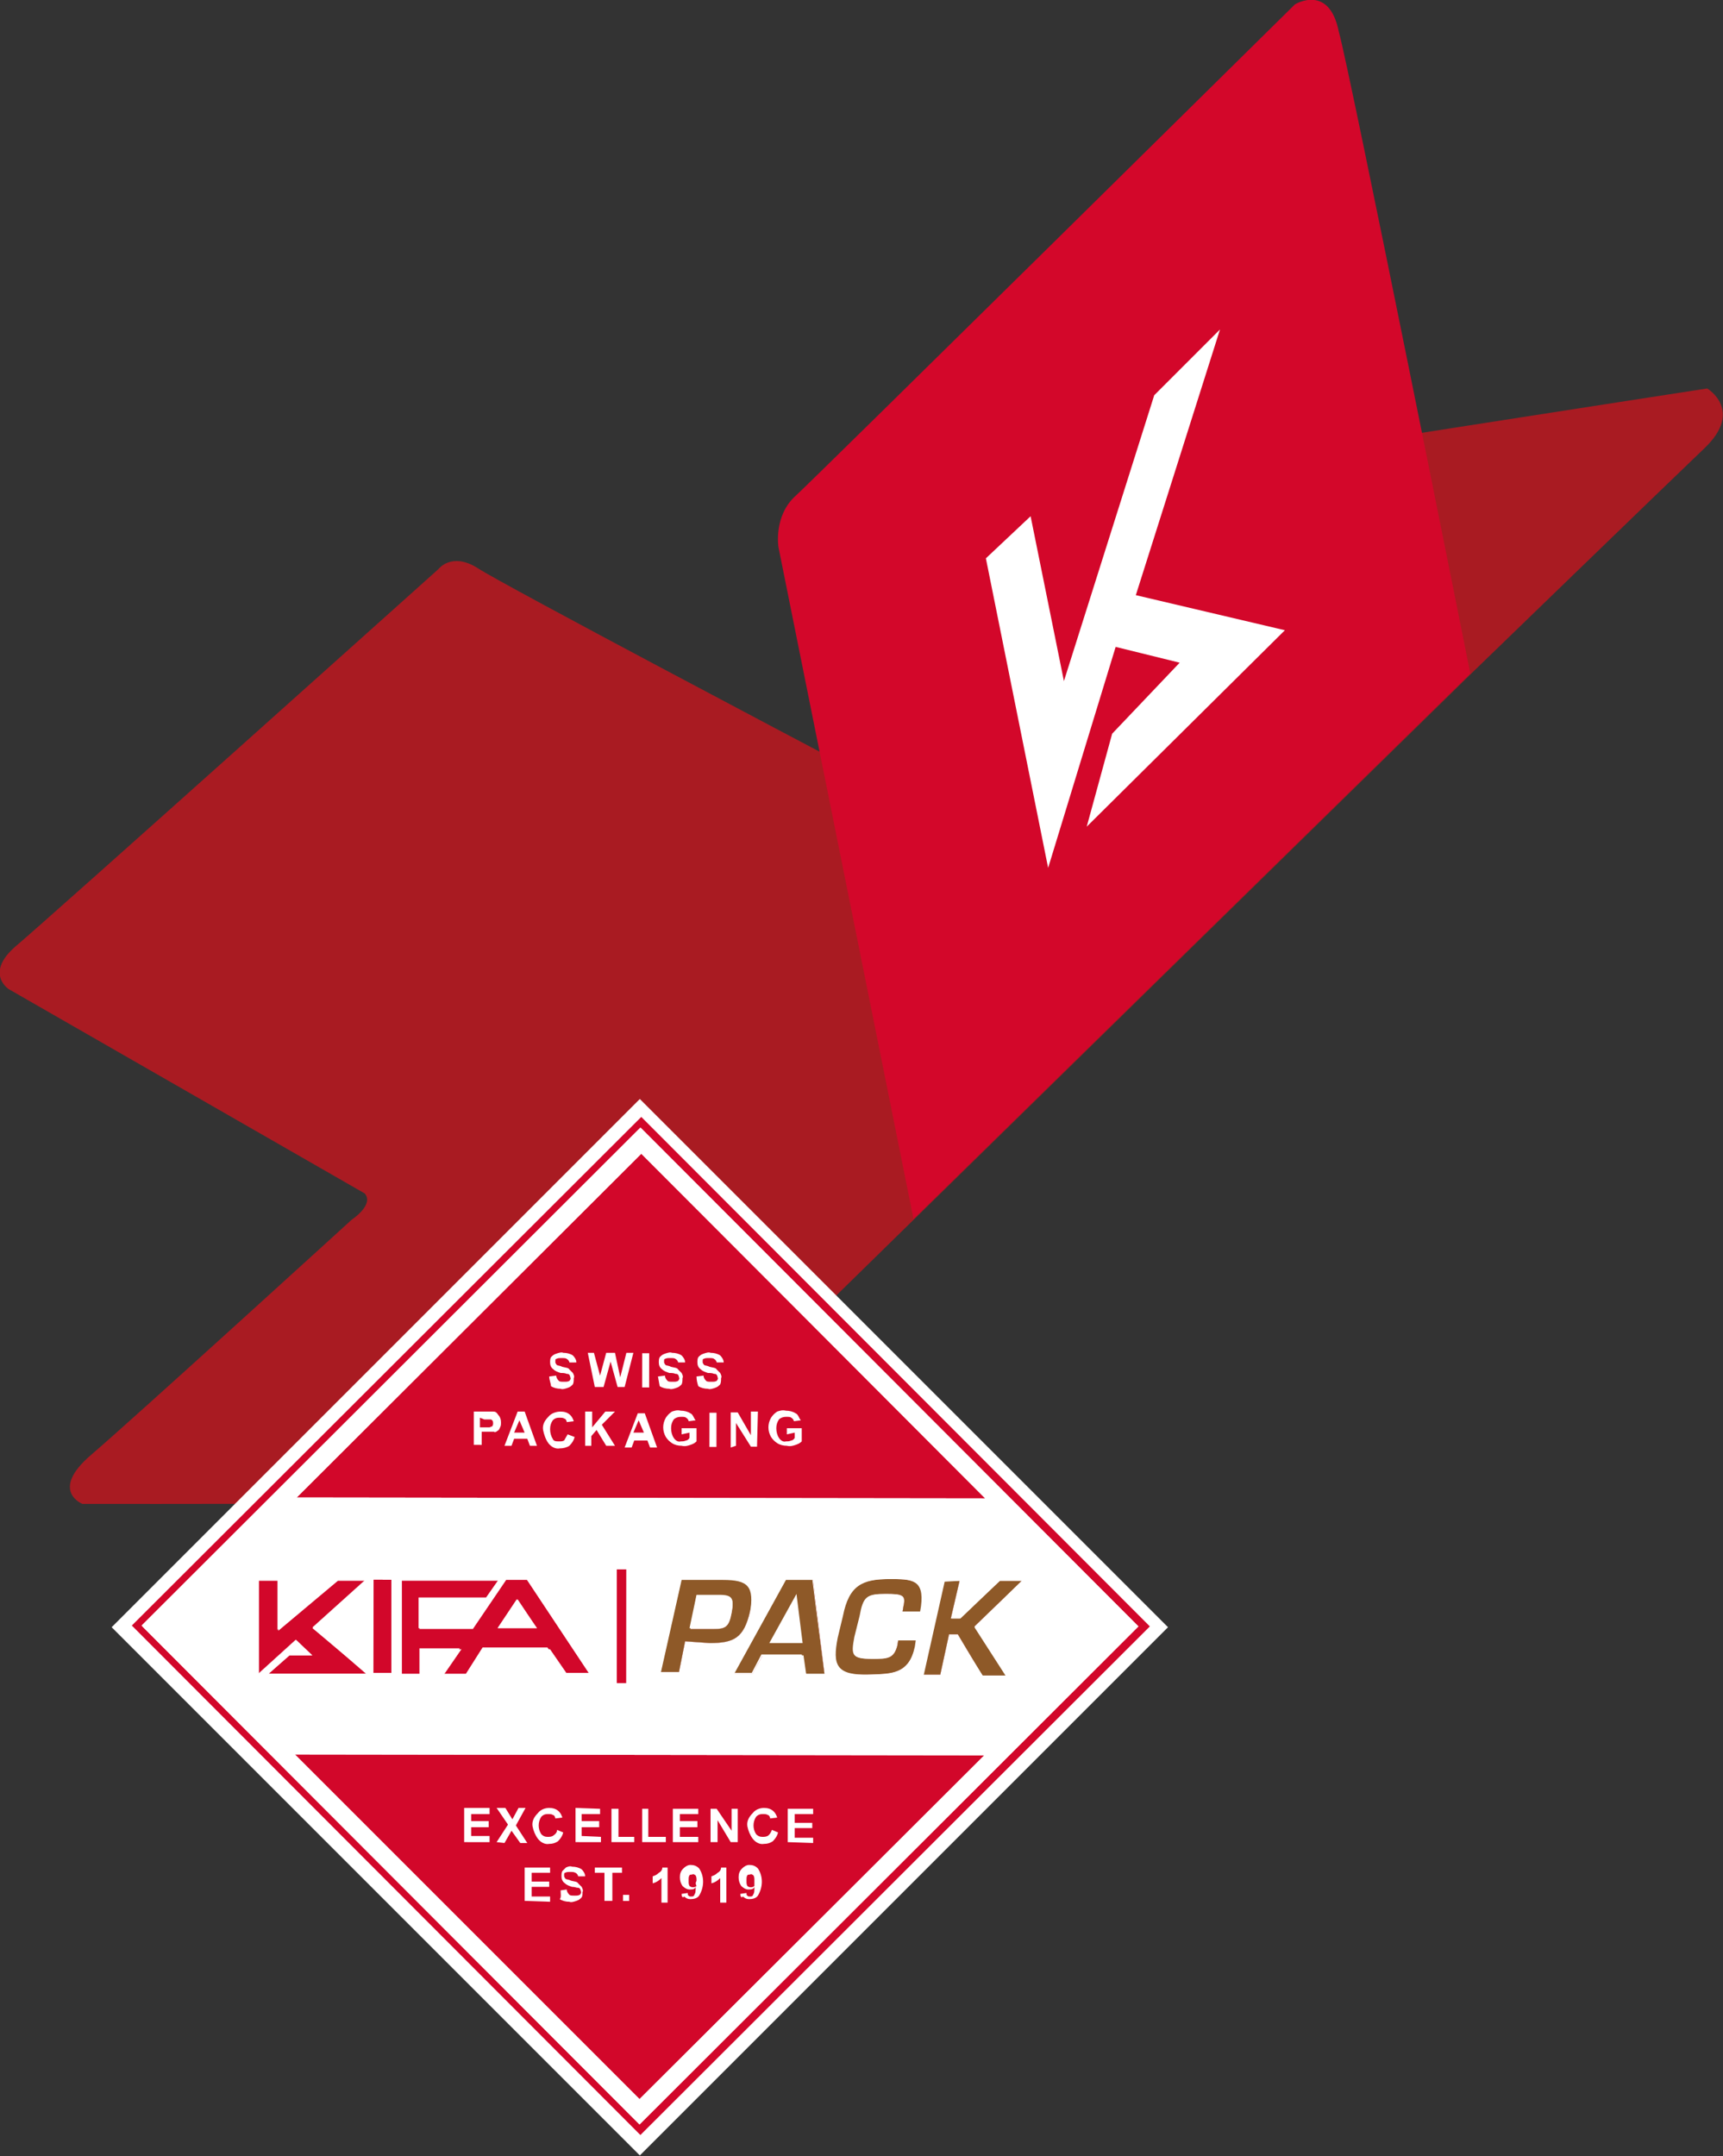 <svg version="1.1" id="Ebene_1" xmlns="http://www.w3.org/2000/svg" xmlns:xlink="http://www.w3.org/1999/xlink" x="0px" y="0px"
	 viewBox="0 0 196.5 245.9" style="enable-background:new 0 0 196.5 245.9;" xml:space="preserve">
<rect x="0" y="0" width="196.5" height="245.9" fill="#333333" stroke="none"/>
<style type="text/css">
	.st0{fill:#A91B22;}
	.st1{fill:#D3072A;}
	.st2{fill:#FFFFFF;}
	.st3{fill:#CE0E2D;}
	.st4{fill:#D2072A;}
	.st5{fill:#8E5928;}
	.st6{clip-path:url(#SVGID_00000041265384777020928260000004122373635265379758_);}
</style>
<g id="KIFAPack_keyvisual_rgb_biggersiegel" transform="translate(-0.065 -0.031)">
	<g id="Gruppe_3" transform="translate(0.065 44.33)">
		<path id="Pfad_8" class="st0" d="M41.6,91.8L1,68.5c0,0-2.8-1.8,0.8-4.9C5.5,60.5,50,20.6,50,20.6s1.5-2,4.5-0.1
			C57.2,22.3,94,41.7,94,41.7l31.2-27.9c0,0,1.5-2.8,7-3.9c5.4-1.1,62.5-9.9,62.5-9.9s4.2,2.5-0.3,6.8s-26.6,25.7-26.6,25.7
			L80.5,118c0,0-7.7,7.9-12,8.6s-59.1,0.6-59.1,0.6s-3.8-1.5,1-5.6s29.7-26.8,29.7-26.8S42.7,93.1,41.6,91.8"/>
	</g>
	<g id="Gruppe_4" transform="translate(88.746 0.031)">
		<path id="Pfad_9" class="st1" d="M15.5,139L0.1,62.4c0,0-0.6-3.6,2-5.9C4.5,54.3,59,0.5,59,0.5s3.9-2.4,5,3.1
			C65.3,8.2,79,76.8,79,76.8L15.5,139z"/>
	</g>
	<path id="Pfad_10" class="st2" d="M112.5,63.7l7.1,35.3l7.7-25.2l7.3,1.8l-7.7,8.1l-2.9,10.6l22.6-22.4l-17-4l9.6-30.3l-7.5,7.5
		l-10.3,32.6l-3.8-18.8L112.5,63.7z"/>
	
		<rect id="Rechteck_5" x="30.5" y="143" transform="matrix(0.707 -0.707 0.707 0.707 -109.865 106.055)" class="st2" width="85.2" height="85.2"/>
	<path id="Pfad_11" class="st3" d="M33,188.8h2.6l-1.8-1.8l-4.3,3.9l0,0v-10.7h2.2v5.7l6.8-5.7h3.2l-6,5.4l6.1,5.3H30.7L33,188.8z"
		/>
	
		<rect id="Rechteck_6" x="38.4" y="184.5" transform="matrix(1.378851e-03 -1 1 1.378851e-03 -141.896 229.024)" class="st3" width="10.7" height="2.1"/>
	<path id="Pfad_12" class="st2" d="M33,188.8h2.6l-1.8-1.8l-4.3,3.9l0,0v-10.7h2.2v5.7l6.8-5.7h3.2l-6,5.4l6.1,5.3H30.7L33,188.8z"
		/>
	<path id="Pfad_13" class="st2" d="M29.7,170.8h1.3l-12.5,12.6v-1.3L29.7,170.8z"/>
	<path id="Pfad_14" class="st2" d="M30.9,200.1h-1.3l-11.3-11.3v-1.3L30.9,200.1z"/>
	
		<rect id="Rechteck_7" x="38.4" y="184.5" transform="matrix(1.378851e-03 -1 1 1.378851e-03 -141.896 229.024)" class="st2" width="10.7" height="2.1"/>
	
		<rect id="Rechteck_8" x="38.4" y="184.5" transform="matrix(1.378851e-03 -1 1 1.378851e-03 -141.896 229.024)" class="st4" width="10.7" height="2.1"/>
	<path id="Pfad_15" class="st4" d="M33,188.8h2.6l-1.8-1.8l-4.3,3.9l0,0v-10.7h2.2v5.7l6.8-5.7h3.2l-6,5.4l6.1,5.3H30.7L33,188.8z"
		/>
	<path id="Pfad_16" class="st3" d="M67.3,190.9l-7.1-10.7h-2.4l-3.8,5.6h-6.1v-3.5h7.7l1.4-2H45.9V191h2.2v-2.9h4.6l-2,2.9h2.7
		l2-2.9h7.4l2,2.9L67.3,190.9L67.3,190.9z M56.9,185.7l2.2-3.3l2.2,3.3H56.9z"/>
	
		<rect id="Rechteck_9" x="64.4" y="184.9" transform="matrix(1.378851e-03 -1 1 1.378851e-03 -114.613 256.104)" class="st3" width="13.1" height="1.1"/>
	<path id="Pfad_17" class="st3" d="M81,187.4c2.8,0,3.9-0.6,4.6-3.6s-0.1-3.8-3.1-3.8h-4.7l-2.4,10.7h2.1l0.7-3.5L81,187.4z
		 M79.5,182h2.6c1.5,0,1.7,0.4,1.4,2s-0.7,1.8-2.1,1.8h-2.6L79.5,182z"/>
	<path id="Pfad_18" class="st4" d="M112.4,170.9l-78.5-0.1l39.3-39.2L112.4,170.9z"/>
	<path id="Pfad_19" class="st3" d="M94.1,191H92l-0.3-2.1H87l-1.1,2h-2.1l5.9-10.7h3.1L94.1,191z"/>
	<path id="Pfad_20" class="st3" d="M99,191c-3.8,0.1-4.2-1.1-3.6-4.2l0.6-2.5c0.7-3.5,2.2-4.2,5.4-4.2c2.6,0,4.2,0,3.8,3.1l-0.1,0.6
		h-2.1l0.1-0.6c0.3-1.3-0.1-1.4-2-1.4c-2.1,0-2.5,0.3-2.9,2.5l-0.6,2.4c-0.4,2.1-0.3,2.5,2,2.5c1.7,0,2.4,0,2.8-1.5l0.1-0.6h2.1
		l-0.1,0.7C103.6,191,101.8,190.9,99,191z"/>
	<path id="Pfad_21" class="st3" d="M109.3,186.4h-1l-1,4.6h-2.1l2.2-10.7h2.1l-1,4.3h1l4.6-4.3h2.5l-5.4,5.2l3.6,5.6h-2.7
		L109.3,186.4z"/>
	<path id="Pfad_22" class="st4" d="M112.4,200.2L73,239.4l-39.3-39.3L112.4,200.2z"/>
	<path id="Pfad_23" class="st2" d="M67.3,190.9l-7.1-10.7h-2.4l-3.8,5.6h-6.1v-3.5h7.7l1.4-2H45.9V191h2.2v-2.9h4.6l-2,2.9h2.7
		l2-2.9h7.4l2,2.9L67.3,190.9L67.3,190.9z M56.9,185.7l2.2-3.3l2.2,3.3H56.9z"/>
	
		<rect id="Rechteck_10" x="64.4" y="184.9" transform="matrix(1.378851e-03 -1 1 1.378851e-03 -114.613 256.104)" class="st2" width="13.1" height="1.1"/>
	<path id="Pfad_24" class="st2" d="M81,187.4c2.8,0,3.9-0.6,4.6-3.6s-0.1-3.8-3.1-3.8h-4.7l-2.4,10.7h2.1l0.7-3.5L81,187.4z
		 M79.5,182h2.6c1.5,0,1.7,0.4,1.4,2s-0.7,1.8-2.1,1.8h-2.6L79.5,182z"/>
	<path id="Pfad_25" class="st2" d="M94.1,191H92l-0.3-2.1H87l-1.1,2h-2.1l5.9-10.7h3.1L94.1,191z"/>
	<path id="Pfad_26" class="st2" d="M99,191c-3.8,0.1-4.2-1.1-3.6-4.2l0.6-2.5c0.7-3.5,2.2-4.2,5.4-4.2c2.6,0,4.2,0,3.8,3.1l-0.1,0.6
		h-2.1l0.1-0.6c0.3-1.3-0.1-1.4-2-1.4c-2.1,0-2.5,0.3-2.9,2.5l-0.6,2.4c-0.4,2.1-0.3,2.5,2,2.5c1.7,0,2.4,0,2.8-1.5l0.1-0.6h2.1
		l-0.1,0.7C103.6,191,101.8,190.9,99,191z"/>
	<path id="Pfad_27" class="st2" d="M109.3,186.4h-1l-1,4.6h-2.1l2.2-10.7h2.1l-1,4.3h1l4.6-4.3h2.5l-5.4,5.2l3.6,5.6h-2.7
		L109.3,186.4z"/>
	<path id="Pfad_28" class="st2" d="M127.8,183.5l-12.6-12.6h1.3l11.3,11.3V183.5z"/>
	<path id="Pfad_29" class="st2" d="M127.8,188.9l-11.3,11.3h-1.3l12.6-12.5V188.9z"/>
	<path id="Pfad_30" class="st2" d="M62.7,157l0.8-0.1c0,0.2,0.1,0.4,0.3,0.6c0.1,0.1,0.3,0.1,0.6,0.1s0.4,0,0.6-0.1
		c0.1-0.1,0.2-0.3,0.1-0.4c0-0.1,0-0.1-0.1-0.3c-0.1-0.1-0.2-0.1-0.3-0.1c-0.2-0.1-0.5-0.1-0.7-0.1c-0.3-0.1-0.6-0.2-0.8-0.4
		c-0.3-0.2-0.4-0.5-0.4-0.8c0-0.2,0-0.4,0.1-0.6c0.2-0.2,0.3-0.3,0.6-0.4c0.3-0.1,0.6-0.2,0.8-0.1c0.4,0,0.8,0.1,1.1,0.3
		c0.2,0.2,0.4,0.5,0.4,0.8H65c0-0.1-0.1-0.3-0.3-0.4c-0.1-0.1-0.3-0.1-0.6-0.1s-0.4,0-0.6,0.1c-0.1,0-0.1,0.1-0.1,0.3s0,0.1,0.1,0.3
		s0.3,0.1,0.7,0.3c0.4,0.1,0.7,0.1,0.8,0.3l0.4,0.4c0.1,0.2,0.2,0.4,0.1,0.6c0,0.2,0,0.5-0.1,0.7c-0.2,0.2-0.3,0.3-0.6,0.4
		c-0.3,0.1-0.6,0.2-0.8,0.1c-0.4,0-0.8-0.1-1.1-0.3C62.9,157.8,62.7,157.4,62.7,157L62.7,157z"/>
	<path id="Pfad_31" class="st2" d="M67.9,158.2l-0.8-3.9h0.7l0.7,2.6l0.7-2.6h1l0.6,2.8l0.7-2.8h0.8l-1,3.9h-0.8l-0.8-2.9l-0.8,2.9
		H67.9z"/>
	
		<rect id="Rechteck_11" x="71.7" y="155.9" transform="matrix(1.378851e-03 -1 1 1.378851e-03 -82.701 229.734)" class="st2" width="3.9" height="0.8"/>
	<path id="Pfad_32" class="st2" d="M75.1,157l0.8-0.1c0,0.2,0.1,0.4,0.3,0.6c0.1,0.1,0.3,0.1,0.6,0.1s0.4,0,0.6-0.1
		c0.1-0.1,0.2-0.3,0.1-0.4c0-0.1,0-0.1-0.1-0.3c-0.1-0.1-0.2-0.1-0.3-0.1c-0.2-0.1-0.5-0.1-0.7-0.1c-0.3-0.1-0.6-0.2-0.8-0.4
		c-0.3-0.2-0.4-0.5-0.4-0.8c0-0.2,0-0.4,0.1-0.6c0.2-0.2,0.3-0.3,0.6-0.4c0.3-0.1,0.6-0.2,0.8-0.1c0.4,0,0.8,0.1,1.1,0.3
		c0.2,0.2,0.4,0.5,0.4,0.8h-0.8c0-0.1-0.1-0.3-0.3-0.4c-0.1-0.1-0.3-0.1-0.6-0.1s-0.4,0-0.6,0.1c-0.1,0-0.1,0.1-0.1,0.3
		s0,0.1,0.1,0.3s0.3,0.1,0.7,0.3c0.4,0.1,0.7,0.1,0.8,0.3l0.4,0.4c0.1,0.2,0.2,0.4,0.1,0.6c0,0.2,0,0.5-0.1,0.7
		c-0.2,0.2-0.3,0.3-0.6,0.4c-0.3,0.1-0.6,0.2-0.8,0.1c-0.4,0-0.8-0.1-1.1-0.3L75.1,157L75.1,157z"/>
	<path id="Pfad_33" class="st2" d="M79.5,157l0.8-0.1c0,0.2,0.1,0.4,0.3,0.6c0.1,0.1,0.3,0.1,0.6,0.1s0.4,0,0.6-0.1
		c0.1-0.1,0.2-0.3,0.1-0.4c0-0.1,0-0.1-0.1-0.3c-0.1-0.1-0.2-0.1-0.3-0.1c-0.2-0.1-0.5-0.1-0.7-0.1c-0.3-0.1-0.6-0.2-0.8-0.4
		c-0.3-0.2-0.4-0.5-0.4-0.8c0-0.2,0-0.4,0.1-0.6c0.2-0.2,0.3-0.3,0.6-0.4c0.3-0.1,0.6-0.2,0.8-0.1c0.4,0,0.8,0.1,1.1,0.3
		c0.2,0.2,0.4,0.5,0.4,0.8h-0.8c0-0.1-0.1-0.3-0.3-0.4c-0.1-0.1-0.3-0.1-0.6-0.1s-0.4,0-0.6,0.1c-0.1,0-0.1,0.1-0.1,0.3
		s0,0.1,0.1,0.3s0.3,0.1,0.7,0.3c0.4,0.1,0.7,0.1,0.8,0.3l0.4,0.4c0.1,0.2,0.2,0.4,0.1,0.6c0,0.2,0,0.5-0.1,0.7
		c-0.2,0.2-0.3,0.3-0.6,0.4c-0.3,0.1-0.6,0.2-0.8,0.1c-0.4,0-0.8-0.1-1.1-0.3C79.6,157.8,79.5,157.4,79.5,157L79.5,157z"/>
	<path id="Pfad_34" class="st2" d="M54.1,164.9V161h2.2c0.3,0,0.4,0.1,0.6,0.4c0.2,0.2,0.3,0.5,0.3,0.8c0,0.3,0,0.4-0.1,0.6
		s-0.1,0.3-0.3,0.4c-0.1,0.1-0.3,0.2-0.4,0.1h-1.4v1.5H54.1z M54.8,161.7v1.1h1.1c0.1,0,0.1-0.1,0.3-0.1c0-0.1,0.1-0.1,0.1-0.3
		c0-0.2,0-0.3-0.1-0.4c-0.1-0.1-0.1-0.1-0.3-0.1h-0.6L54.8,161.7z"/>
	<path id="Pfad_35" class="st2" d="M61.3,164.9h-0.8l-0.3-0.8h-1.5l-0.3,0.8h-0.8l1.5-3.9h0.8L61.3,164.9z M59.9,163.4l-0.6-1.4
		l-0.6,1.4H59.9z"/>
	<path id="Pfad_36" class="st2" d="M64.8,163.6l0.8,0.3c-0.1,0.4-0.3,0.7-0.6,1c-0.3,0.2-0.7,0.3-1.1,0.3c-0.5,0.1-1-0.2-1.3-0.6
		c-0.3-0.4-0.5-1-0.6-1.5c-0.1-0.6,0.2-1.1,0.6-1.5c0.3-0.4,0.9-0.6,1.4-0.6c0.4,0,0.8,0.1,1.1,0.4c0.2,0.2,0.3,0.4,0.4,0.7
		l-0.8,0.1c0-0.1-0.1-0.4-0.3-0.4c-0.1-0.1-0.3-0.1-0.6-0.1c-0.3,0-0.5,0.1-0.7,0.3c-0.2,0.3-0.3,0.6-0.3,1c0,0.4,0.1,0.8,0.3,1.1
		c0.1,0.3,0.4,0.3,0.7,0.3c0.3,0,0.4,0,0.6-0.1L64.8,163.6L64.8,163.6z"/>
	<path id="Pfad_37" class="st2" d="M66.8,164.9V161h0.8v1.8l1.5-1.8h1.1l-1.5,1.5l1.5,2.4h-1l-1.1-1.8l-0.6,0.7v1.1H66.8z"/>
	<path id="Pfad_38" class="st2" d="M75,165.1h-0.8l-0.3-0.8h-1.5l-0.3,0.8h-0.8l1.5-3.9h0.8L75,165.1z M73.5,163.4l-0.6-1.4
		l-0.6,1.4H73.5z"/>
	<path id="Pfad_39" class="st2" d="M77.8,163.6v-0.7h1.7v1.5c-0.2,0.2-0.4,0.3-0.7,0.4c-0.3,0.1-0.6,0.2-1,0.1
		c-0.4,0-0.8-0.1-1.1-0.3c-0.3-0.2-0.5-0.4-0.7-0.7c-0.4-0.7-0.4-1.5,0-2.2c0.2-0.3,0.4-0.5,0.7-0.7c0.3-0.1,0.6-0.2,1-0.1
		c0.4,0,0.8,0.1,1.1,0.3c0.3,0.1,0.4,0.6,0.6,0.8l-0.8,0.1c0-0.1-0.1-0.3-0.3-0.4c-0.1-0.1-0.3-0.1-0.6-0.1c-0.3,0-0.6,0.1-0.8,0.3
		c-0.2,0.3-0.3,0.6-0.3,1c0,0.4,0.1,0.8,0.3,1.1c0.2,0.3,0.5,0.5,0.8,0.4c0.2,0,0.4,0,0.6-0.1c0.1,0,0.3-0.1,0.4-0.3v-0.6
		L77.8,163.6z"/>
	
		<rect id="Rechteck_12" x="79.5" y="162.7" transform="matrix(1.378851e-03 -1 1 1.378851e-03 -81.837 244.308)" class="st2" width="3.9" height="0.8"/>
	<path id="Pfad_40" class="st2" d="M83.4,165.1v-4h0.8l1.5,2.6V161h0.8l-0.1,4h-0.7l-1.7-2.7v2.6L83.4,165.1z"/>
	<path id="Pfad_41" class="st2" d="M89.8,163.6v-0.7h1.7v1.5c-0.2,0.2-0.4,0.3-0.7,0.4c-0.3,0.1-0.6,0.2-1,0.1
		c-0.4,0-0.8-0.1-1.1-0.3c-0.3-0.2-0.5-0.4-0.7-0.7c-0.4-0.7-0.4-1.5,0-2.2c0.2-0.3,0.4-0.5,0.7-0.7c0.3-0.1,0.6-0.2,1-0.1
		c0.4,0,0.8,0.1,1.1,0.3c0.3,0.1,0.4,0.6,0.6,0.8l-0.8,0.1c0-0.1-0.1-0.3-0.3-0.4c-0.1-0.1-0.3-0.1-0.6-0.1c-0.3,0-0.6,0.1-0.8,0.3
		c-0.2,0.3-0.3,0.6-0.3,1c0,0.4,0.1,0.8,0.3,1.1c0.2,0.3,0.5,0.5,0.8,0.4c0.2,0,0.4,0,0.6-0.1c0.1,0,0.3-0.1,0.4-0.3v-0.6
		L89.8,163.6z"/>
	<path id="Pfad_42" class="st2" d="M53,210.1v-3.9h2.9v0.7h-2.1v0.8h2v0.7h-2v1h2.1v0.7L53,210.1z"/>
	<path id="Pfad_43" class="st2" d="M56.7,210.1l1.3-2l-1.3-1.9h1l0.8,1.3l0.7-1.3h0.8l-1.1,2l1.3,2h-0.8l-1-1.4l-0.8,1.4L56.7,210.1
		z"/>
	<path id="Pfad_44" class="st2" d="M63.6,208.7l0.7,0.3c-0.1,0.4-0.3,0.7-0.6,1c-0.3,0.2-0.6,0.3-1,0.3c-0.5,0.1-1-0.2-1.3-0.6
		c-0.3-0.4-0.5-0.9-0.6-1.4c-0.1-0.6,0.2-1.1,0.6-1.5c0.3-0.4,0.8-0.6,1.3-0.6c0.4,0,0.8,0.1,1.1,0.4c0.2,0.2,0.3,0.4,0.4,0.7
		l-0.8,0.1c0-0.1-0.1-0.4-0.3-0.4c-0.1-0.1-0.3-0.1-0.6-0.1c-0.3,0-0.5,0.1-0.7,0.3c-0.4,0.6-0.4,1.4,0,2c0.2,0.2,0.4,0.3,0.7,0.3
		c0.2,0,0.4,0,0.6-0.1C63.4,209.2,63.6,209,63.6,208.7L63.6,208.7z"/>
	<path id="Pfad_45" class="st2" d="M65.7,210.1v-3.9l2.8,0.1v0.6h-2.1v0.8h2v0.7h-2v1l2.2,0.1v0.6L65.7,210.1z"/>
	<path id="Pfad_46" class="st2" d="M69.8,210.1v-3.8h0.8v3.2h1.8v0.6H69.8z"/>
	<path id="Pfad_47" class="st2" d="M73.3,210.1v-3.8H74v3.2h2v0.6H73.3z"/>
	<path id="Pfad_48" class="st2" d="M76.8,210.1v-3.8h2.9v0.6h-2.1v0.8h2v0.7h-2v1.1h2.1v0.6L76.8,210.1z"/>
	<path id="Pfad_49" class="st2" d="M81.1,210.1v-3.8h0.7l1.7,2.5v-2.5h0.7v3.8h-0.8l-1.5-2.5v2.5H81.1z"/>
	<path id="Pfad_50" class="st2" d="M88.1,208.7l0.7,0.3c-0.1,0.4-0.3,0.7-0.6,1c-0.3,0.2-0.6,0.3-1,0.3c-0.5,0.1-1-0.2-1.3-0.6
		c-0.3-0.4-0.5-0.9-0.6-1.4c-0.1-0.6,0.2-1.1,0.6-1.5c0.3-0.4,0.8-0.6,1.3-0.6c0.4,0,0.8,0.1,1.1,0.4c0.2,0.2,0.3,0.4,0.4,0.7
		l-0.8,0.1c0-0.1-0.1-0.4-0.3-0.4c-0.1-0.1-0.3-0.1-0.6-0.1c-0.3,0-0.5,0.1-0.7,0.3c-0.4,0.6-0.4,1.4,0,2c0.2,0.2,0.4,0.3,0.7,0.3
		c0.2,0,0.4,0,0.6-0.1C87.8,209.3,88,209,88.1,208.7L88.1,208.7z"/>
	<path id="Pfad_51" class="st2" d="M89.9,210.1v-3.8h2.9v0.6h-2.1v1h2v0.6h-2v1.1h2.1v0.6L89.9,210.1z"/>
	<path id="Pfad_52" class="st2" d="M59.9,216.8v-3.8h2.9v0.6h-2.1v1h2v0.6h-2v1.1h2.1v0.6L59.9,216.8z"/>
	<path id="Pfad_53" class="st2" d="M64,215.6l0.7-0.1c0,0.2,0.1,0.4,0.3,0.6c0.1,0.1,0.3,0.1,0.6,0.1s0.4,0,0.6-0.1
		c0.1-0.1,0.2-0.3,0.1-0.4c0-0.1,0-0.1-0.1-0.3c-0.1-0.1-0.2-0.1-0.3-0.1c-0.1,0-0.3-0.1-0.6-0.1c-0.3-0.1-0.6-0.2-0.8-0.4
		c-0.3-0.2-0.4-0.5-0.4-0.8c0-0.2,0-0.4,0.1-0.6l0.4-0.4c0.2-0.1,0.5-0.2,0.7-0.1c0.4,0,0.8,0.1,1.1,0.3c0.2,0.2,0.4,0.5,0.4,0.8
		h-0.8c0-0.1-0.1-0.3-0.3-0.4s-0.3-0.1-0.6-0.1s-0.4,0-0.6,0.1c-0.1,0-0.1,0.1-0.1,0.3s0,0.1,0.1,0.3s0.3,0.1,0.7,0.3
		c0.4,0.1,0.7,0.1,0.8,0.3l0.4,0.4c0.1,0.2,0.2,0.4,0.1,0.6c0,0.3,0,0.4-0.1,0.6c-0.2,0.2-0.3,0.3-0.6,0.4c-0.3,0.1-0.6,0.2-0.8,0.1
		c-0.4,0-0.8-0.1-1.1-0.3C64.1,216.4,64,216,64,215.6L64,215.6z"/>
	<path id="Pfad_54" class="st2" d="M69,216.8v-3.2h-1.1v-0.6H71v0.6h-1.1v3.2H69z"/>
	
		<rect id="Rechteck_13" x="71.2" y="216.1" transform="matrix(1.221725e-03 -1 1 1.221725e-03 -145.071 287.747)" class="st2" width="0.7" height="0.7"/>
	<path id="Pfad_55" class="st2" d="M76.2,217h-0.7v-2.8c-0.3,0.3-0.6,0.5-1,0.6V214c0.3-0.1,0.5-0.2,0.7-0.4
		c0.2-0.1,0.4-0.3,0.4-0.6h0.6V217z"/>
	<path id="Pfad_56" class="st2" d="M77.8,216l0.7-0.1c0,0.1,0,0.3,0.1,0.3c0.1,0.1,0.1,0.1,0.3,0.1s0.3,0,0.4-0.3
		c0.1-0.1,0.1-0.4,0.1-0.8c-0.1,0.3-0.4,0.3-0.7,0.3c-0.3,0-0.6-0.2-0.8-0.4c-0.2-0.3-0.3-0.6-0.3-1c0-0.4,0.1-0.7,0.4-1
		c0.2-0.2,0.5-0.4,0.8-0.4c0.4,0,0.7,0.1,1,0.4c0.6,0.9,0.6,2.1,0,3.1c-0.2,0.3-0.6,0.4-1,0.4c-0.3,0-0.5-0.1-0.7-0.3
		C77.9,216.5,77.8,216.3,77.8,216L77.8,216z M79.5,214.5c0-0.3,0-0.4-0.1-0.6c-0.1-0.1-0.3-0.2-0.4-0.1c-0.1,0-0.3,0-0.3,0.1
		c-0.1,0.1-0.1,0.3-0.1,0.6s0,0.4,0.1,0.6c0.2,0.2,0.6,0.2,0.8,0C79.3,214.7,79.5,214.6,79.5,214.5L79.5,214.5z"/>
	<path id="Pfad_57" class="st2" d="M82.9,217h-0.7v-2.8c-0.3,0.3-0.6,0.5-1,0.6V214c0.3-0.1,0.5-0.2,0.7-0.4
		c0.2-0.1,0.4-0.3,0.4-0.6h0.6L82.9,217z"/>
	<path id="Pfad_58" class="st2" d="M84.5,216l0.7-0.1c0,0.1,0,0.3,0.1,0.3c0.1,0.1,0.1,0.1,0.3,0.1s0.3,0,0.4-0.3
		c0.1-0.1,0.1-0.4,0.1-0.8c-0.1,0.3-0.4,0.3-0.7,0.3c-0.3,0-0.6-0.2-0.8-0.4c-0.2-0.3-0.3-0.6-0.3-1c0-0.4,0.1-0.7,0.4-1
		c0.2-0.2,0.5-0.4,0.8-0.4c0.4,0,0.7,0.1,1,0.4c0.6,0.9,0.6,2.1,0,3.1c-0.2,0.3-0.6,0.4-1,0.4c-0.3,0-0.5-0.1-0.7-0.3
		C84.6,216.5,84.5,216.3,84.5,216L84.5,216z M86.1,214.5c0-0.3,0-0.4-0.1-0.6c-0.1-0.1-0.3-0.2-0.4-0.1c-0.1,0-0.3,0-0.3,0.1
		c-0.1,0.1-0.1,0.3-0.1,0.6s0,0.4,0.1,0.6c0.2,0.2,0.6,0.2,0.8,0L86.1,214.5L86.1,214.5z"/>
	<path id="Pfad_59" class="st5" d="M81,187.4c2.8,0,3.9-0.6,4.6-3.6s-0.1-3.8-3.1-3.8h-4.7l-2.4,10.7h2.1l0.7-3.5L81,187.4z
		 M79.5,182h2.6c1.5,0,1.7,0.4,1.4,2s-0.7,1.8-2.1,1.8h-2.6L79.5,182z"/>
	<path id="Pfad_60" class="st5" d="M92.7,180.1h-3.1l-5.9,10.7h2.1l1.1-2.1h4.6L92,191h2.1L92.7,180.1z M87.8,187.4l3.1-5.6l0,0
		l0.7,5.6H87.8z"/>
	<path id="Pfad_61" class="st5" d="M99,191c-3.8,0.1-4.2-1.1-3.6-4.2l0.6-2.5c0.7-3.5,2.2-4.2,5.4-4.2c2.6,0,4.2,0,3.8,3.1l-0.1,0.6
		h-2.1l0.1-0.6c0.3-1.3-0.1-1.4-2-1.4c-2.1,0-2.5,0.3-2.9,2.5l-0.6,2.4c-0.4,2.1-0.3,2.5,2,2.5c1.7,0,2.4,0,2.8-1.5l0.1-0.6h2.1
		l-0.1,0.7C103.6,191,101.8,190.9,99,191z"/>
	<path id="Pfad_62" class="st5" d="M109.3,186.4h-1l-1,4.6h-2.1l2.2-10.7h2.1l-1,4.3h1l4.6-4.3h2.5l-5.4,5.2l3.6,5.6h-2.7
		L109.3,186.4z"/>
	<path id="Pfad_63" class="st4" d="M67.3,190.9l-7.1-10.7h-2.4l-3.8,5.6h-6.1v-3.5h7.7l1.4-2H45.9V191h2.2v-2.9h4.6l-2,2.9h2.7
		l2-2.9h7.4l2,2.9L67.3,190.9L67.3,190.9z M56.9,185.7l2.2-3.3l2.2,3.3H56.9z"/>
	<g id="Gruppe_6" transform="translate(29.465 179.783)">
		<g>
			<defs>
				
					<rect id="SVGID_1_" x="13.3" y="-13.3" transform="matrix(1.256612e-03 -1 1 1.256612e-03 13.277 24.496)" width="11.2" height="37.8"/>
			</defs>
			<clipPath id="SVGID_00000061467569225754550490000017234031639477811623_">
				<use xlink:href="#SVGID_1_"  style="overflow:visible;"/>
			</clipPath>
			<g id="Gruppe_5" transform="translate(0)" style="clip-path:url(#SVGID_00000061467569225754550490000017234031639477811623_);">
				<path id="Pfad_64" class="st3" d="M32.1,0.9c0-0.5,0.4-1,1-1s1,0.4,1,1s-0.4,1-1,1l0,0C32.6,2,32.1,1.5,32.1,0.9 M34,0.9
					c0-0.4-0.3-0.8-0.7-0.8c-0.4,0-0.7,0.3-0.7,0.8c-0.1,0.4,0.2,0.8,0.6,0.8c0.4,0.1,0.8-0.2,0.8-0.6C34,1.1,34,1,34,0.9 M32.8,0.4
					h0.4c0.3,0,0.4,0.1,0.4,0.3c0,0.1-0.1,0.3-0.3,0.3l0.3,0.6h-0.3l-0.3-0.6H33v0.6h-0.3L32.8,0.4z M33,0.9h0.1
					c0.1,0,0.3,0,0.3-0.1s-0.1-0.1-0.3-0.1H33V0.9z"/>
			</g>
		</g>
	</g>
	
		<rect id="Rechteck_15" x="64.4" y="184.9" transform="matrix(1.378851e-03 -1 1 1.378851e-03 -114.613 256.104)" class="st4" width="13.1" height="1.1"/>
	<path id="Pfad_65" class="st4" d="M73.2,127.4l-58.1,58l58,58.1l58.1-58L73.2,127.4z M73,242.3l-56.8-56.9l56.9-56.8l56.8,56.9
		L73,242.3z"/>
	<path id="Pfad_66" class="st2" d="M73.2,128.7l-56.9,56.8L73,242.3l56.9-56.8L73.2,128.7z M109.6,180.3l-1,4.3h1l4.5-4.3h2.5
		l-5.4,5.3l3.6,5.6h-2.6l-2.9-4.6h-1l-0.8,4.5h-2.1l2.4-10.7L109.6,180.3z M105.1,183.2l-0.1,0.6h-2.1l0.1-0.6
		c0.3-1.3-0.1-1.4-2-1.4c-2.1,0-2.5,0.3-2.9,2.5l-0.6,2.4c-0.4,2.1-0.3,2.5,2,2.5c1.7,0,2.4,0,2.8-1.5l0.1-0.6h2.1l-0.1,0.7
		c-0.7,3.2-2.5,3.1-5.2,3.2c-3.8,0.1-4.2-1.1-3.6-4.2l0.6-2.5c0.7-3.5,2.2-4.2,5.4-4.2C104,180.1,105.5,180.1,105.1,183.2
		L105.1,183.2z M85.9,190.9h-2.1l5.9-10.7h3.1l1.4,10.7H92l-0.3-2.1h-4.6L85.9,190.9z M77.5,190.9h-2.1l2.4-10.7h4.7
		c2.9,0,3.6,0.7,3.1,3.8c-0.7,3.1-1.8,3.6-4.6,3.6h-2.7L77.5,190.9z M53.2,190.9h-2.7l2-2.9h-4.6v2.9h-2.2v-10.7h11.2l-1.4,2h-7.7
		v3.5h6.1l3.8-5.6h2.4l7.1,10.7h-2.7l-2-2.9h-7.4L53.2,190.9z M41.9,190.9H30.7l2.4-2.1h2.6l-1.8-1.7l-4.3,3.9l0,0v-10.7h2.2v5.7
		l6.8-5.7h3.2l-6.1,5.4L41.9,190.9z M42.6,180.1h2.1v10.7h-2.1L42.6,180.1z M70.4,179h1.1v13.1h-1.1V179z M73.2,131.6l39.3,39.3
		l-78.6-0.1L73.2,131.6z M73,239.4l-39.3-39.3l78.6,0.1L73,239.4z"/>
	<path id="Pfad_67" class="st2" d="M61.3,185.7h-4.5l2.2-3.3L61.3,185.7z"/>
	<path id="Pfad_68" class="st2" d="M81.3,185.7h-2.6l0.8-3.8h2.6c1.5,0,1.7,0.4,1.4,2S82.8,185.7,81.3,185.7z"/>
</g>
</svg>
